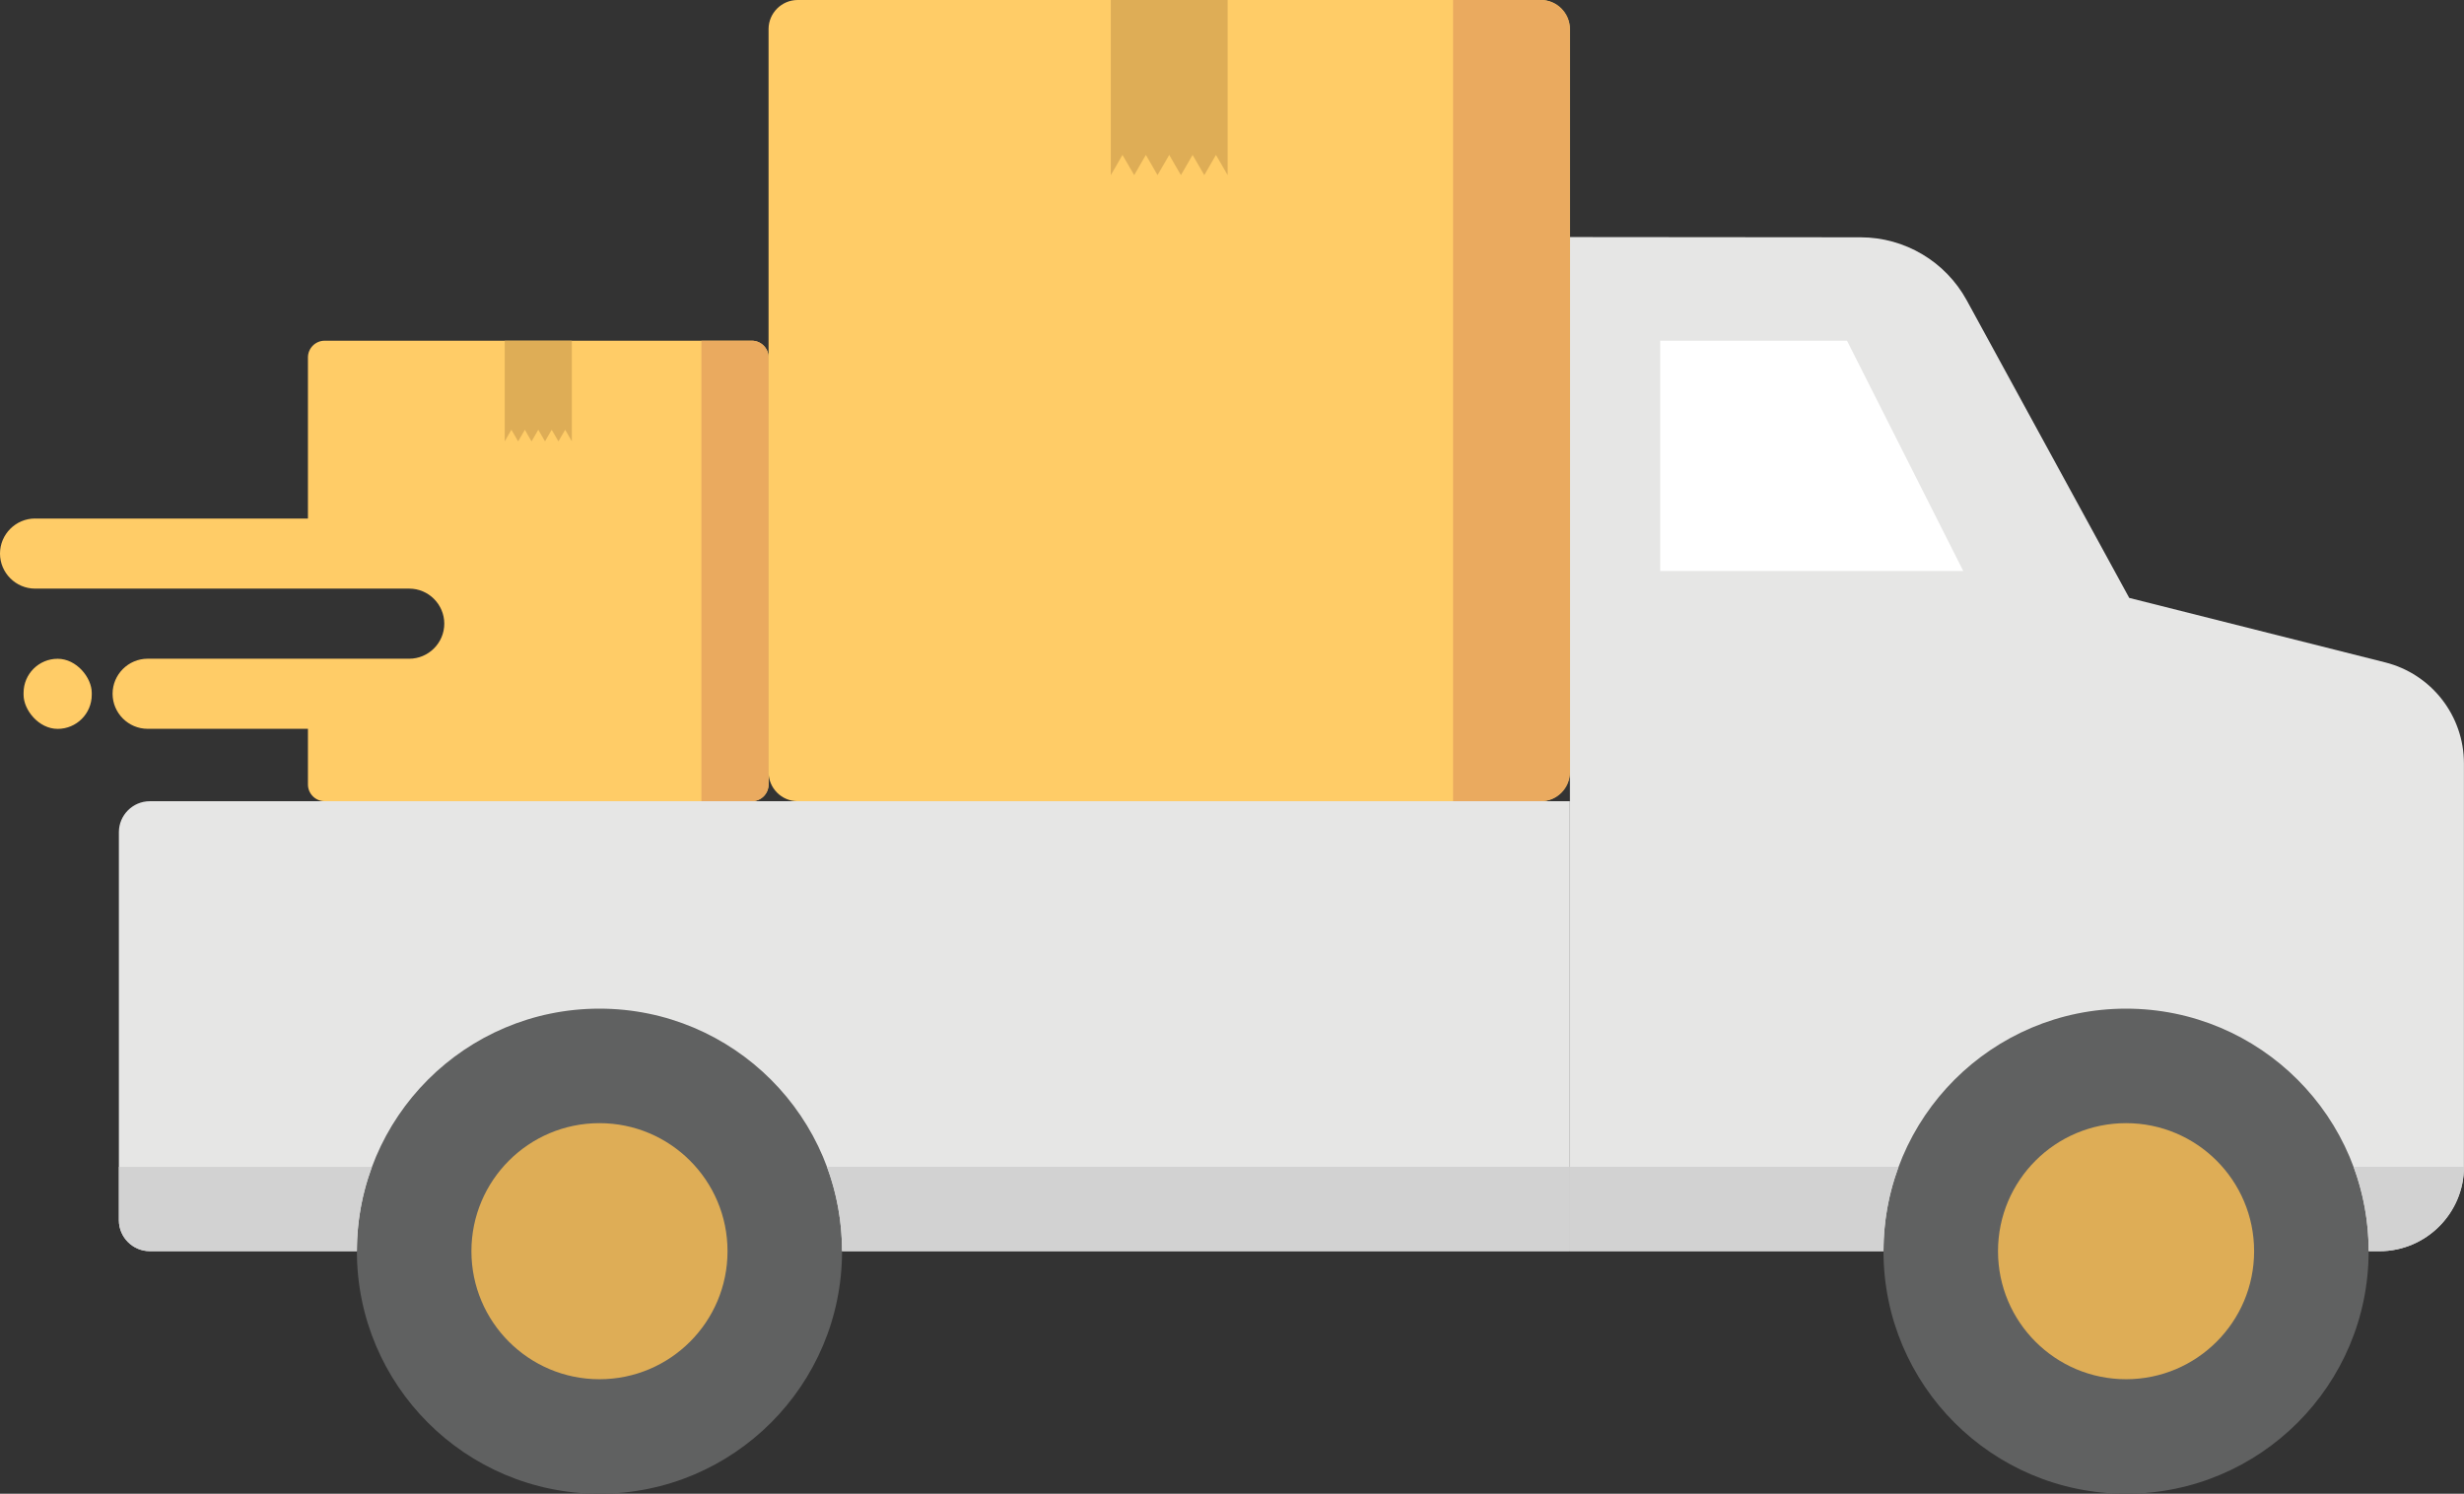 <svg xmlns="http://www.w3.org/2000/svg" id="Layer_1" data-name="Layer 1" viewBox="0 0 395.04 239.51"><rect x="0" y="0" width="395.04" height="239.51" fill="#333333" stroke="none"/><defs><style>      .cls-1 {        fill: #fff;      }      .cls-1, .cls-2, .cls-3, .cls-4, .cls-5, .cls-6, .cls-7 {        fill-rule: evenodd;      }      .cls-2, .cls-8 {        fill: #ffcc67;      }      .cls-3 {        fill: #eaaa5f;      }      .cls-4 {        fill: #d2d2d2;      }      .cls-5 {        fill: #606161;      }      .cls-6 {        fill: #dead56;      }      .cls-7 {        fill: #e6e6e5;      }    </style></defs><g><path class="cls-7" d="M251.7,200.62V38.01s46.61.04,46.61.04c7.09.01,13.61,3.89,17.01,10.11l26.05,47.71,41.04,10.34c7.42,1.87,12.62,8.54,12.62,16.2v64.68c0,7.44-6.09,13.53-13.53,13.53h-129.81s0,0,0,0Z"></path><path class="cls-7" d="M24.02,200.61c-2.73,0-4.96-2.23-4.96-4.96v-62.22c0-2.73,2.23-4.96,4.96-4.96h227.67v72.15H24.02"></path><g><path class="cls-5" d="M96.11,161.73c-21.48,0-38.89,17.41-38.89,38.89,0,21.48,17.41,38.89,38.89,38.89,21.48,0,38.89-17.41,38.89-38.89,0-21.48-17.41-38.89-38.89-38.89"></path><path class="cls-6" d="M96.11,180.09c-11.34,0-20.53,9.19-20.53,20.53,0,11.34,9.19,20.53,20.53,20.53,11.34,0,20.53-9.19,20.53-20.53,0-11.34-9.19-20.53-20.53-20.53"></path></g><g><path class="cls-5" d="M340.86,161.73c-21.48,0-38.89,17.41-38.89,38.89,0,21.48,17.41,38.89,38.89,38.89s38.89-17.41,38.89-38.89c0-21.48-17.41-38.89-38.89-38.89"></path><path class="cls-6" d="M340.86,180.09c-11.34,0-20.53,9.19-20.53,20.53s9.19,20.53,20.53,20.53,20.53-9.19,20.53-20.53-9.19-20.53-20.53-20.53"></path></g><g><g><path class="cls-2" d="M5.62,83.14c-3.09,0-5.62,2.53-5.62,5.62h0c0,3.09,2.53,5.62,5.62,5.62h43.76s16.23,0,16.23,0c3.09,0,5.62,2.53,5.62,5.62s-2.53,5.62-5.62,5.62H23.67c-3.09,0-5.62,2.53-5.62,5.62h0c0,3.09,2.53,5.62,5.62,5.62h25.7v8.93c0,1.47,1.21,2.68,2.68,2.68h68.49c1.47,0,2.68-1.21,2.68-2.68V57.31c0-1.48-1.21-2.68-2.68-2.68H52.05c-1.48,0-2.68,1.21-2.68,2.68v25.84H5.61s0-.01,0-.01Z"></path><rect class="cls-8" x="3.78" y="105.63" width="10.93" height="11.24" rx="5.46" ry="5.46" transform="translate(18.49 222.5) rotate(-180)"></rect></g><path class="cls-3" d="M120.54,128.47c1.48,0,2.68-1.21,2.68-2.68V57.31c0-1.48-1.21-2.68-2.68-2.68h-8.09s0,73.84,0,73.84h8.09Z"></path><polygon class="cls-6" points="91.15 69.84 91.68 70.77 91.68 54.63 80.92 54.63 80.92 70.77 81.45 69.84 81.99 68.91 82.53 69.84 83.07 70.77 83.61 69.84 84.15 68.91 84.68 69.84 85.22 70.77 85.76 69.84 86.3 68.91 86.84 69.84 87.38 70.77 87.91 69.84 88.45 68.91 88.99 69.84 89.53 70.77 90.07 69.84 90.61 68.91 91.15 69.84"></polygon></g><g><path class="cls-2" d="M247.03,0c2.56,0,4.66,2.1,4.66,4.66v119.15c0,2.56-2.1,4.66-4.66,4.66h-119.15c-2.56,0-4.66-2.1-4.66-4.66V4.66c0-2.56,2.1-4.66,4.66-4.66h119.15"></path><path class="cls-3" d="M247.03,128.47c2.56,0,4.66-2.1,4.66-4.66V4.66C251.69,2.1,249.59,0,247.03,0h-14.07s0,128.47,0,128.47h14.07Z"></path><polygon class="cls-6" points="195.89 26.46 196.82 28.08 196.82 0 178.09 0 178.09 28.08 179.03 26.46 179.96 24.84 180.9 26.46 181.84 28.08 182.77 26.46 183.71 24.84 184.65 26.46 185.58 28.08 186.52 26.46 187.46 24.84 188.39 26.46 189.33 28.08 190.27 26.46 191.2 24.84 192.14 26.46 193.08 28.08 194.01 26.46 194.95 24.84 195.89 26.46"></polygon></g><path class="cls-4" d="M251.69,200.62h-116.69c0-4.76-.86-9.32-2.42-13.53h119.11v13.53Z"></path><path class="cls-4" d="M24.02,200.62c-2.73,0-4.96-2.23-4.96-4.96v-8.56h40.57c-1.57,4.21-2.42,8.76-2.42,13.52H24.02Z"></path><path class="cls-4" d="M251.7,187.09h52.69c-1.57,4.21-2.42,8.77-2.42,13.53h-50.28v-13.53h0Z"></path><path class="cls-4" d="M377.35,187.09h17.69c0,7.44-6.09,13.53-13.53,13.53h-1.75c0-4.76-.86-9.32-2.42-13.53h.01Z"></path></g><polygon class="cls-1" points="266.17 54.63 266.17 91.55 314.76 91.55 296.12 54.63 266.17 54.63"></polygon></svg>
